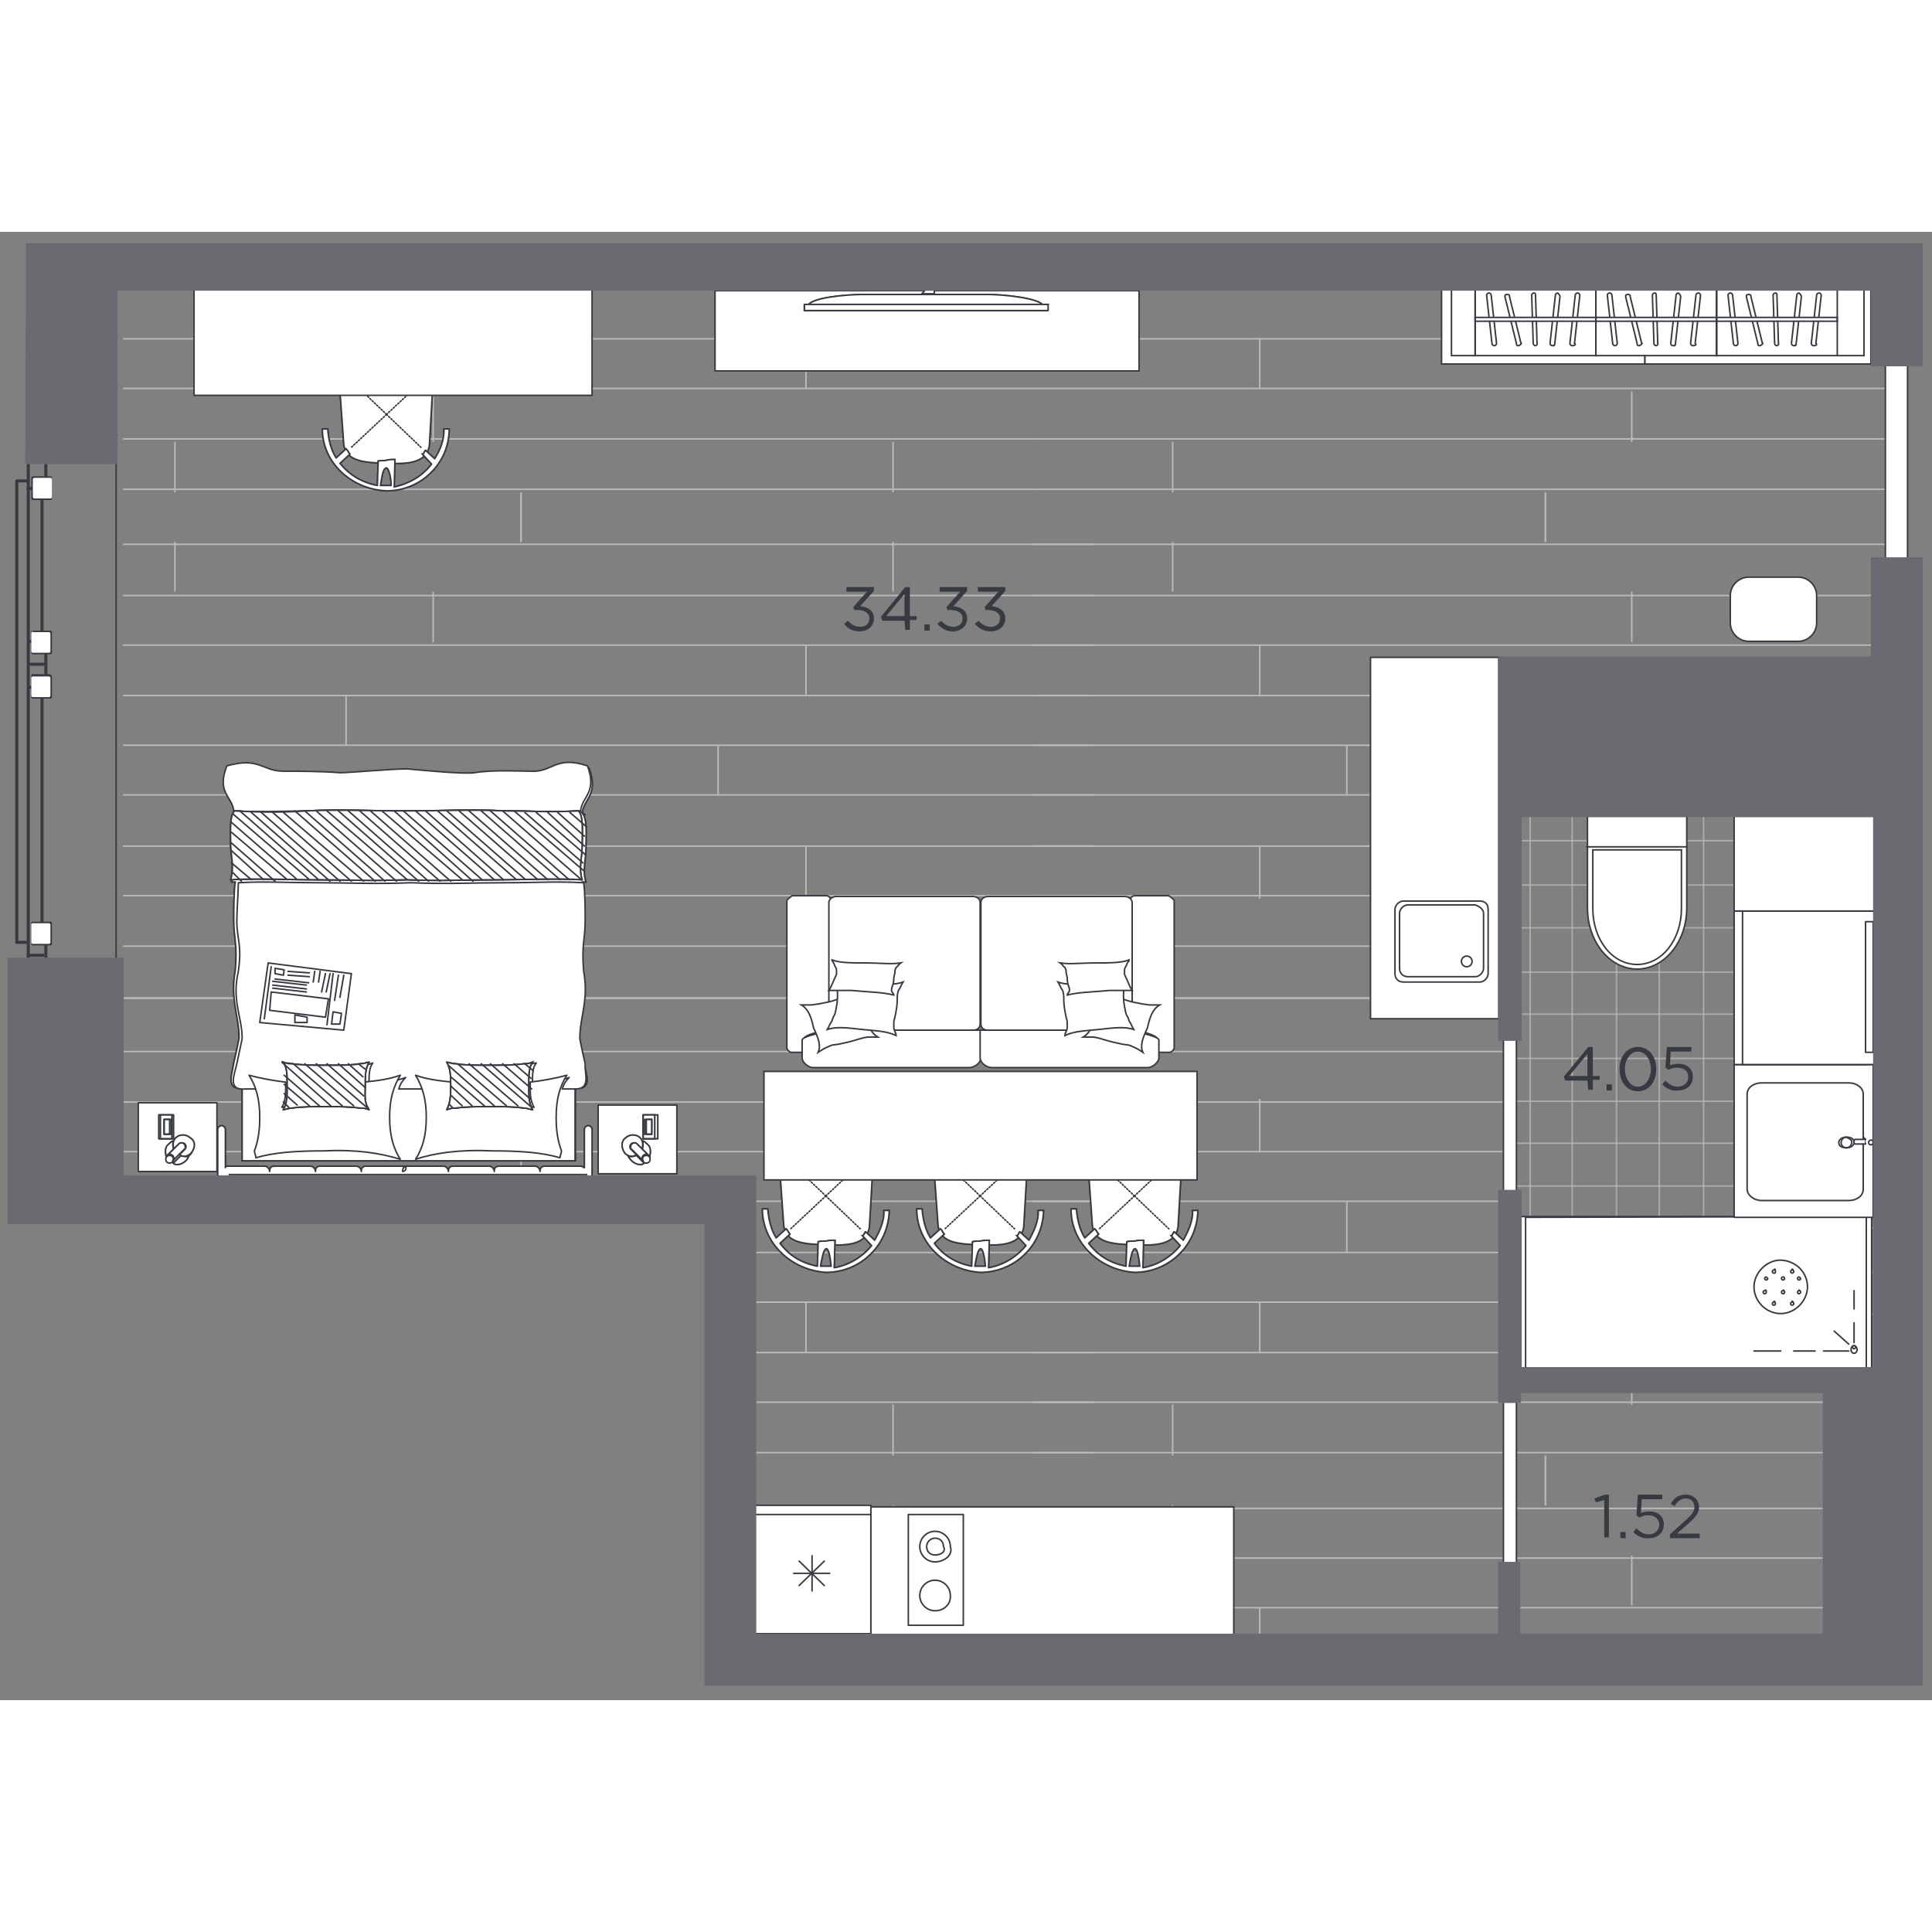 <?xml version="1.0" encoding="utf-8"?>
<!-- Generator: Adobe Illustrator 27.2.0, SVG Export Plug-In . SVG Version: 6.00 Build 0)  -->
<svg version="1.1" id="Слой_1" xmlns="http://www.w3.org/2000/svg" xmlns:xlink="http://www.w3.org/1999/xlink" x="0px" y="0px"
	 viewBox="0 0 252.9 192.2" style="enable-background:new 0 0 252.9 192.2;" xml:space="preserve" width="200" height="200">
<rect x="0" y="0" width="252.9" height="192.2" fill="#808080" stroke="none"/>
<style type="text/css">
	.st0{clip-path:url(#SVGID_00000130612660675404204230000011241632222223837364_);}
	.st1{fill:none;}
	.st2{fill:none;stroke:#BABABA;stroke-width:0.2;stroke-miterlimit:10;}
	.st3{opacity:0.74;fill:none;stroke:#BABABA;stroke-width:0.2;stroke-miterlimit:10;enable-background:new    ;}
	.st4{fill-rule:evenodd;clip-rule:evenodd;fill:#FFFFFF;stroke:#373A41;stroke-width:0.2;stroke-miterlimit:10;}
	.st5{fill:#FFFFFF;stroke:#373A41;stroke-width:0.2;stroke-miterlimit:22.926;}
	.st6{fill:#FFFFFF;stroke:#373A41;stroke-width:0.2;stroke-linecap:round;stroke-linejoin:round;stroke-miterlimit:22.926;}
	
		.st7{fill:#FFFFFF;stroke:#373A41;stroke-width:0.2;stroke-linecap:round;stroke-linejoin:round;stroke-miterlimit:22.926;stroke-dasharray:0.163,0.243;}
	.st8{fill:#FFFFFF;stroke:#373A41;stroke-width:0.2;stroke-miterlimit:10;}
	.st9{fill:#FFFFFF;}
	.st10{fill:#373A41;}
	.st11{fill:#FFFFFF;stroke:#373A41;stroke-width:0.2;stroke-linecap:round;stroke-linejoin:round;stroke-miterlimit:22.926;}
	.st12{fill:none;stroke:#373A41;stroke-width:0.2;stroke-linecap:round;stroke-linejoin:round;stroke-miterlimit:22.926;}
	.st13{fill:none;stroke:#373A41;stroke-width:0.2;stroke-miterlimit:22.926;}
	.st14{fill:#696B71;stroke:#696B71;stroke-width:0.2;stroke-miterlimit:10;}
</style>
<g>
	<g>
		<g>
			<defs>
				<polygon id="SVGID_1_" points="95.8,185 95.8,125.7 16.1,125.7 16.1,7.6 248.3,7.6 248.3,71.9 197.7,71.9 197.7,150.3 
					244.3,150.4 244.4,186.9 				"/>
			</defs>
			<clipPath id="SVGID_00000087399379223140772230000012648154315768967869_">
				<use xlink:href="#SVGID_1_"  style="overflow:visible;"/>
			</clipPath>
			<g style="clip-path:url(#SVGID_00000087399379223140772230000012648154315768967869_);">
				<polygon class="st1" points="254.5,212.3 11.3,212.3 10.7,155.4 66.7,155.6 66.4,56.5 14.2,56.5 13.6,-16.1 166.6,-16.1 
					166.6,93.2 254.5,93.2 				"/>
				<g>
					<g>
						<g>
							<g>
								<line class="st2" x1="135.2" y1="40.9" x2="421.3" y2="40.9"/>
								<line class="st2" x1="135.2" y1="47.6" x2="421.3" y2="47.6"/>
								<line class="st2" x1="135.2" y1="54.1" x2="421.3" y2="54.1"/>
								<line class="st2" x1="135.2" y1="60.7" x2="421.3" y2="60.7"/>
								<line class="st2" x1="135.2" y1="67.2" x2="421.3" y2="67.2"/>
								<line class="st2" x1="135.2" y1="73.7" x2="421.3" y2="73.7"/>
								<line class="st2" x1="135.2" y1="80.4" x2="421.3" y2="80.4"/>
								<line class="st2" x1="135.2" y1="86.9" x2="421.3" y2="86.9"/>
								<line class="st2" x1="135.2" y1="93.5" x2="421.3" y2="93.5"/>
								<line class="st2" x1="135.2" y1="100.3" x2="421.3" y2="100.3"/>
								<line class="st2" x1="213.6" y1="93.8" x2="213.6" y2="86.9"/>
								<line class="st2" x1="202.3" y1="80.4" x2="202.3" y2="73.7"/>
								<line class="st2" x1="225" y1="67.2" x2="225" y2="60.7"/>
								<line class="st2" x1="213.6" y1="53.7" x2="213.6" y2="47.1"/>
								<line class="st2" x1="247.5" y1="47.1" x2="247.5" y2="40.6"/>
								<line class="st2" x1="202.3" y1="40.6" x2="202.3" y2="34.1"/>
								<line class="st2" x1="164.9" y1="87.3" x2="164.9" y2="80.4"/>
								<line class="st2" x1="176.3" y1="73.7" x2="176.3" y2="67.2"/>
								<line class="st2" x1="164.9" y1="60.7" x2="164.9" y2="54.1"/>
								<line class="st2" x1="153.5" y1="47.1" x2="153.5" y2="40.6"/>
							</g>
							<g>
								<line class="st2" x1="143.2" y1="40.9" x2="-142.9" y2="40.9"/>
								<line class="st2" x1="143.2" y1="47.6" x2="-142.9" y2="47.6"/>
								<line class="st2" x1="143.2" y1="54.1" x2="-142.9" y2="54.1"/>
								<line class="st2" x1="143.2" y1="60.7" x2="-142.9" y2="60.7"/>
								<line class="st2" x1="143.2" y1="67.2" x2="-142.9" y2="67.2"/>
								<line class="st2" x1="143.2" y1="73.7" x2="-142.9" y2="73.7"/>
								<line class="st2" x1="143.2" y1="80.4" x2="-142.9" y2="80.4"/>
								<line class="st2" x1="143.2" y1="86.9" x2="-142.9" y2="86.9"/>
								<line class="st2" x1="143.2" y1="93.5" x2="-142.9" y2="93.5"/>
								<line class="st2" x1="143.2" y1="100.3" x2="-142.9" y2="100.3"/>
								<line class="st2" x1="56.7" y1="93.8" x2="56.7" y2="86.9"/>
								<line class="st2" x1="11.4" y1="87.3" x2="11.4" y2="80.4"/>
								<line class="st2" x1="68.2" y1="80.4" x2="68.2" y2="73.7"/>
								<line class="st2" x1="45.3" y1="67.2" x2="45.3" y2="60.7"/>
								<line class="st2" x1="11.4" y1="60.7" x2="11.4" y2="54.1"/>
								<line class="st2" x1="56.7" y1="53.7" x2="56.7" y2="47.1"/>
								<line class="st2" x1="22.9" y1="47.1" x2="22.9" y2="40.6"/>
								<line class="st2" x1="68.2" y1="40.6" x2="68.2" y2="34.1"/>
								<line class="st2" x1="105.5" y1="87.3" x2="105.5" y2="80.4"/>
								<line class="st2" x1="94" y1="73.7" x2="94" y2="67.2"/>
								<line class="st2" x1="105.5" y1="60.7" x2="105.5" y2="54.1"/>
								<line class="st2" x1="116.9" y1="47.1" x2="116.9" y2="40.6"/>
							</g>
						</g>
						<g>
							<g>
								<line class="st2" x1="135.2" y1="33.7" x2="421.3" y2="33.7"/>
								<line class="st2" x1="135.2" y1="27.1" x2="421.3" y2="27.1"/>
								<line class="st2" x1="135.2" y1="20.5" x2="421.3" y2="20.5"/>
								<line class="st2" x1="135.2" y1="14" x2="421.3" y2="14"/>
								<line class="st2" x1="135.2" y1="7.5" x2="421.3" y2="7.5"/>
								<line class="st2" x1="135.2" y1="0.9" x2="421.3" y2="0.9"/>
								<line class="st2" x1="202.3" y1="-5.7" x2="202.3" y2="0.9"/>
								<line class="st2" x1="225" y1="7.5" x2="225" y2="14"/>
								<line class="st2" x1="213.6" y1="20.9" x2="213.6" y2="27.5"/>
								<line class="st2" x1="247.5" y1="27.5" x2="247.5" y2="34.1"/>
								<line class="st2" x1="202.3" y1="34.1" x2="202.3" y2="40.6"/>
								<line class="st2" x1="176.3" y1="0.9" x2="176.3" y2="7.5"/>
								<line class="st2" x1="164.9" y1="14" x2="164.9" y2="20.5"/>
								<line class="st2" x1="153.5" y1="27.5" x2="153.5" y2="34.1"/>
							</g>
							<g>
								<line class="st2" x1="135.2" y1="33.7" x2="-150.9" y2="33.7"/>
								<line class="st2" x1="135.2" y1="27.1" x2="-150.9" y2="27.1"/>
								<line class="st2" x1="135.2" y1="20.5" x2="-150.9" y2="20.5"/>
								<line class="st2" x1="135.2" y1="14" x2="-150.9" y2="14"/>
								<line class="st2" x1="135.2" y1="7.5" x2="-150.9" y2="7.5"/>
								<line class="st2" x1="135.2" y1="0.9" x2="-150.9" y2="0.9"/>
								<line class="st2" x1="68.2" y1="-5.7" x2="68.2" y2="0.9"/>
								<line class="st2" x1="45.3" y1="7.5" x2="45.3" y2="14"/>
								<line class="st2" x1="11.4" y1="14" x2="11.4" y2="20.5"/>
								<line class="st2" x1="56.7" y1="20.9" x2="56.7" y2="27.5"/>
								<line class="st2" x1="22.9" y1="27.5" x2="22.9" y2="34.1"/>
								<line class="st2" x1="68.2" y1="34.1" x2="68.2" y2="40.6"/>
								<line class="st2" x1="94" y1="0.9" x2="94" y2="7.5"/>
								<line class="st2" x1="105.5" y1="14" x2="105.5" y2="20.5"/>
								<line class="st2" x1="116.9" y1="27.5" x2="116.9" y2="34.1"/>
							</g>
						</g>
					</g>
					<g>
						<g>
							<g>
								<line class="st2" x1="135.2" y1="167.1" x2="-150.9" y2="167.1"/>
								<line class="st2" x1="135.2" y1="173.6" x2="-150.9" y2="173.6"/>
								<line class="st2" x1="135.2" y1="180.1" x2="-150.9" y2="180.1"/>
								<line class="st2" x1="135.2" y1="186.8" x2="-150.9" y2="186.8"/>
								<line class="st2" x1="45.3" y1="193.3" x2="45.3" y2="186.8"/>
								<line class="st2" x1="11.4" y1="186.8" x2="11.4" y2="180.1"/>
								<line class="st2" x1="56.7" y1="179.8" x2="56.7" y2="173.3"/>
								<line class="st2" x1="22.9" y1="173.3" x2="22.9" y2="166.7"/>
								<line class="st2" x1="68.2" y1="166.7" x2="68.2" y2="160.2"/>
								<line class="st2" x1="105.5" y1="186.8" x2="105.5" y2="180.1"/>
								<line class="st2" x1="116.9" y1="173.3" x2="116.9" y2="166.7"/>
							</g>
							<g>
								<line class="st2" x1="135.2" y1="167.1" x2="421.3" y2="167.1"/>
								<line class="st2" x1="135.2" y1="173.6" x2="421.3" y2="173.6"/>
								<line class="st2" x1="135.2" y1="180.1" x2="421.3" y2="180.1"/>
								<line class="st2" x1="135.2" y1="186.8" x2="421.3" y2="186.8"/>
								<line class="st2" x1="225" y1="193.3" x2="225" y2="186.8"/>
								<line class="st2" x1="213.6" y1="179.8" x2="213.6" y2="173.3"/>
								<line class="st2" x1="247.5" y1="173.3" x2="247.5" y2="166.7"/>
								<line class="st2" x1="202.3" y1="166.7" x2="202.3" y2="160.2"/>
								<line class="st2" x1="164.9" y1="186.8" x2="164.9" y2="180.1"/>
								<line class="st2" x1="153.5" y1="173.3" x2="153.5" y2="166.7"/>
							</g>
						</g>
						<g>
							<g>
								<line class="st2" x1="143.2" y1="159.8" x2="-142.9" y2="159.8"/>
								<line class="st2" x1="143.2" y1="153.2" x2="-142.9" y2="153.2"/>
								<line class="st2" x1="143.2" y1="146.7" x2="-142.9" y2="146.7"/>
								<line class="st2" x1="143.2" y1="140.1" x2="-142.9" y2="140.1"/>
								<line class="st2" x1="143.2" y1="133.6" x2="-142.9" y2="133.6"/>
								<line class="st2" x1="143.2" y1="126.9" x2="-142.9" y2="126.9"/>
								<line class="st2" x1="143.2" y1="120.4" x2="-142.9" y2="120.4"/>
								<line class="st2" x1="143.2" y1="113.9" x2="-142.9" y2="113.9"/>
								<line class="st2" x1="143.2" y1="107.3" x2="-142.9" y2="107.3"/>
								<line class="st2" x1="143.2" y1="100.3" x2="-142.9" y2="100.3"/>
								<line class="st2" x1="56.7" y1="107" x2="56.7" y2="113.9"/>
								<line class="st2" x1="11.4" y1="113.5" x2="11.4" y2="120.4"/>
								<line class="st2" x1="68.2" y1="120.4" x2="68.2" y2="126.9"/>
								<line class="st2" x1="45.3" y1="133.6" x2="45.3" y2="140.1"/>
								<line class="st2" x1="11.4" y1="140.1" x2="11.4" y2="146.7"/>
								<line class="st2" x1="56.7" y1="147" x2="56.7" y2="153.5"/>
								<line class="st2" x1="22.9" y1="153.5" x2="22.9" y2="160.2"/>
								<line class="st2" x1="68.2" y1="160.2" x2="68.2" y2="166.7"/>
								<line class="st2" x1="105.5" y1="113.5" x2="105.5" y2="120.4"/>
								<line class="st2" x1="94" y1="126.9" x2="94" y2="133.6"/>
								<line class="st2" x1="105.5" y1="140.1" x2="105.5" y2="146.7"/>
								<line class="st2" x1="116.9" y1="153.5" x2="116.9" y2="160.2"/>
							</g>
							<g>
								<line class="st2" x1="135.2" y1="159.8" x2="421.3" y2="159.8"/>
								<line class="st2" x1="135.2" y1="153.2" x2="421.3" y2="153.2"/>
								<line class="st2" x1="135.2" y1="146.7" x2="421.3" y2="146.7"/>
								<line class="st2" x1="135.2" y1="140.1" x2="421.3" y2="140.1"/>
								<line class="st2" x1="135.2" y1="133.6" x2="421.3" y2="133.6"/>
								<line class="st2" x1="135.2" y1="126.9" x2="421.3" y2="126.9"/>
								<line class="st2" x1="135.2" y1="120.4" x2="421.3" y2="120.4"/>
								<line class="st2" x1="135.2" y1="113.9" x2="421.3" y2="113.9"/>
								<line class="st2" x1="135.2" y1="107.3" x2="421.3" y2="107.3"/>
								<line class="st2" x1="135.2" y1="100.3" x2="421.3" y2="100.3"/>
								<line class="st2" x1="213.6" y1="107" x2="213.6" y2="113.9"/>
								<line class="st2" x1="202.3" y1="120.4" x2="202.3" y2="126.9"/>
								<line class="st2" x1="225" y1="133.6" x2="225" y2="140.1"/>
								<line class="st2" x1="213.6" y1="147" x2="213.6" y2="153.5"/>
								<line class="st2" x1="247.5" y1="153.5" x2="247.5" y2="160.2"/>
								<line class="st2" x1="202.3" y1="160.2" x2="202.3" y2="166.7"/>
								<line class="st2" x1="164.9" y1="113.5" x2="164.9" y2="120.4"/>
								<line class="st2" x1="176.3" y1="126.9" x2="176.3" y2="133.6"/>
								<line class="st2" x1="164.9" y1="140.1" x2="164.9" y2="146.7"/>
								<line class="st2" x1="153.5" y1="153.5" x2="153.5" y2="160.2"/>
							</g>
						</g>
					</g>
				</g>
			</g>
		</g>
	</g>
</g>
<g>
	<line class="st3" x1="239.9" y1="69.1" x2="239.9" y2="143.5"/>
	<line class="st3" x1="245.4" y1="69.1" x2="245.4" y2="143.2"/>
	<line class="st3" x1="234.3" y1="69.1" x2="234.3" y2="143.5"/>
	<line class="st3" x1="228.5" y1="69.1" x2="228.5" y2="143.5"/>
	<line class="st3" x1="223" y1="69.1" x2="223" y2="143.5"/>
	<line class="st3" x1="217.2" y1="69.1" x2="217.2" y2="143.5"/>
	<line class="st3" x1="211.6" y1="69.1" x2="211.6" y2="143.5"/>
	<line class="st3" x1="205.8" y1="69.1" x2="205.8" y2="143.2"/>
	<line class="st3" x1="200.3" y1="69.1" x2="200.3" y2="143.2"/>
	<line class="st3" x1="245.7" y1="113.8" x2="198.5" y2="113.8"/>
	<line class="st3" x1="245.7" y1="119.3" x2="198.5" y2="119.3"/>
	<line class="st3" x1="245.7" y1="108.2" x2="198.5" y2="108.2"/>
	<line class="st3" x1="245.7" y1="102.4" x2="198.5" y2="102.4"/>
	<line class="st3" x1="245.7" y1="96.9" x2="198.5" y2="96.9"/>
	<line class="st3" x1="245.7" y1="141.7" x2="198" y2="141.7"/>
	<line class="st3" x1="245.7" y1="136.2" x2="198" y2="136.2"/>
	<line class="st3" x1="245.7" y1="130.4" x2="198.5" y2="130.4"/>
	<line class="st3" x1="245.7" y1="124.9" x2="198.5" y2="124.9"/>
	<line class="st3" x1="245.7" y1="91.1" x2="198.5" y2="91.1"/>
	<line class="st3" x1="245.7" y1="85.5" x2="198.5" y2="85.5"/>
	<line class="st3" x1="245.7" y1="79.7" x2="198.5" y2="79.7"/>
	<line class="st3" x1="245.7" y1="74.2" x2="198.5" y2="74.2"/>
</g>
<g>
	<g>
		<path class="st4" d="M134.5,121.6c0-0.7-0.3-1.1-1-1.1h-10.2c-0.7,0-1.1,0.5-1.1,1.2l0.6,8.4c0.3,2.3,2.8,2.4,5.6,2.5
			c2.7,0.1,5.2,0,5.6-2.3L134.5,121.6z"/>
		<path class="st5" d="M134.5,121.6c0-0.7-0.3-1.1-1-1.1h-10.2c-0.7,0-1.1,0.5-1.1,1.2l0.6,8.4c0.3,2.3,2.8,2.4,5.6,2.5
			c2.7,0.1,5.2,0,5.6-2.3L134.5,121.6z"/>
		<path class="st4" d="M129,135.4c-0.2,0-0.5,0-0.7,0s-0.5,0-0.7,0c0.2-1.1,0.4-2.3,0.8-2.3C128.7,133.2,128.9,134.3,129,135.4
			 M128.3,136.2c4.5,0,8.2-3.5,8.3-8.1h-0.7c0.1,1.4-0.6,2.8-1.2,3.9l-1.2-1.1c-0.2,0.2-0.2,0.5-0.4,0.5l1.2,1.3
			c-1.3,1.6-3.1,2.6-4.9,2.9l0.1-3.6c-0.5,0-0.7,0-1.1,0.1c-0.5,0-0.7,0-1.1,0.1l-0.1,3.2c-2.1-0.4-3.7-1.4-4.9-3l1.3-1.2
			c-0.2-0.2-0.2-0.4-0.5-0.7l-1.3,1.2c-0.7-1.1-1-2.5-1.1-3.8H120C120,132.4,123.8,135.9,128.3,136.2"/>
		<path class="st6" d="M129,135.4c-0.2,0-0.5,0-0.7,0s-0.5,0-0.7,0c0.2-1.1,0.4-2.3,0.8-2.3C128.7,133.2,128.9,134.3,129,135.4z
			 M128.3,136.2c4.5,0,8.2-3.5,8.3-8.1h-0.7c0.1,1.4-0.6,2.8-1.2,3.9l-1.2-1.1c-0.2,0.2-0.2,0.5-0.4,0.5l1.2,1.3
			c-1.3,1.6-3.1,2.6-4.9,2.9l0.1-3.6c-0.5,0-0.7,0-1.1,0.1c-0.5,0-0.7,0-1.1,0.1l-0.1,3.2c-2.1-0.4-3.7-1.4-4.9-3l1.3-1.2
			c-0.2-0.2-0.2-0.4-0.5-0.7l-1.3,1.2c-0.7-1.1-1-2.5-1.1-3.8H120C120,132.4,123.8,135.9,128.3,136.2z"/>
		<path class="st7" d="M128.3,126.2l-4.5-4.3 M128.3,126.2l-4.6,4.3 M128.3,126.2l4.5,4.3 M128.3,126.2l4.6-4.3"/>
	</g>
	<g>
		<g>
			<path class="st4" d="M114.3,121.6c0-0.7-0.3-1.1-1-1.1h-10.2c-0.7,0-1.1,0.5-1.1,1.2l0.6,8.4c0.3,2.3,2.8,2.4,5.6,2.5
				c2.7,0.1,5.2,0,5.6-2.3L114.3,121.6z"/>
			<path class="st5" d="M114.3,121.6c0-0.7-0.3-1.1-1-1.1h-10.2c-0.7,0-1.1,0.5-1.1,1.2l0.6,8.4c0.3,2.3,2.8,2.4,5.6,2.5
				c2.7,0.1,5.2,0,5.6-2.3L114.3,121.6z"/>
			<path class="st4" d="M108.8,135.4c-0.2,0-0.5,0-0.7,0s-0.5,0-0.7,0c0.2-1.1,0.4-2.3,0.8-2.3C108.5,133.2,108.7,134.3,108.8,135.4
				 M108.1,136.2c4.5,0,8.2-3.5,8.3-8.1h-0.7c0.1,1.4-0.6,2.8-1.2,3.9l-1.2-1.1c-0.2,0.2-0.2,0.5-0.4,0.5l1.2,1.3
				c-1.3,1.6-3.1,2.6-4.9,2.9l0.1-3.6c-0.5,0-0.7,0-1.1,0.1c-0.5,0-0.7,0-1.1,0.1l-0.1,3.2c-2.1-0.4-3.7-1.4-4.9-3l1.3-1.2
				c-0.2-0.2-0.2-0.4-0.5-0.7l-1.3,1.2c-0.7-1.1-1-2.5-1.1-3.8h-0.7C99.8,132.4,103.6,135.9,108.1,136.2"/>
			<path class="st6" d="M108.8,135.4c-0.2,0-0.5,0-0.7,0s-0.5,0-0.7,0c0.2-1.1,0.4-2.3,0.8-2.3C108.5,133.2,108.7,134.3,108.8,135.4
				z M108.1,136.2c4.5,0,8.2-3.5,8.3-8.1h-0.7c0.1,1.4-0.6,2.8-1.2,3.9l-1.2-1.1c-0.2,0.2-0.2,0.5-0.4,0.5l1.2,1.3
				c-1.3,1.6-3.1,2.6-4.9,2.9l0.1-3.6c-0.5,0-0.7,0-1.1,0.1c-0.5,0-0.7,0-1.1,0.1l-0.1,3.2c-2.1-0.4-3.7-1.4-4.9-3l1.3-1.2
				c-0.2-0.2-0.2-0.4-0.5-0.7l-1.3,1.2c-0.7-1.1-1-2.5-1.1-3.8h-0.7C99.8,132.4,103.6,135.9,108.1,136.2z"/>
			<path class="st7" d="M108.1,126.2l-4.5-4.3 M108.1,126.2l-4.6,4.3 M108.1,126.2l4.5,4.3 M108.1,126.2l4.6-4.3"/>
		</g>
		<g>
			<path class="st4" d="M154.7,121.6c0-0.7-0.3-1.1-1-1.1h-10.2c-0.7,0-1.1,0.5-1.1,1.2l0.6,8.4c0.3,2.3,2.8,2.4,5.6,2.5
				c2.7,0.1,5.2,0,5.6-2.3L154.7,121.6z"/>
			<path class="st5" d="M154.7,121.6c0-0.7-0.3-1.1-1-1.1h-10.2c-0.7,0-1.1,0.5-1.1,1.2l0.6,8.4c0.3,2.3,2.8,2.4,5.6,2.5
				c2.7,0.1,5.2,0,5.6-2.3L154.7,121.6z"/>
			<path class="st4" d="M149.2,135.4c-0.2,0-0.5,0-0.7,0s-0.5,0-0.7,0c0.2-1.1,0.4-2.3,0.8-2.3C148.9,133.2,149.1,134.3,149.2,135.4
				 M148.5,136.2c4.5,0,8.2-3.5,8.3-8.1h-0.7c0.1,1.4-0.6,2.8-1.2,3.9l-1.2-1.1c-0.2,0.2-0.2,0.5-0.4,0.5l1.2,1.3
				c-1.3,1.6-3.1,2.6-4.9,2.9l0.1-3.6c-0.5,0-0.7,0-1.1,0.1c-0.5,0-0.7,0-1.1,0.1l-0.1,3.2c-2.1-0.4-3.7-1.4-4.9-3l1.3-1.2
				c-0.2-0.2-0.2-0.4-0.5-0.7l-1.3,1.2c-0.7-1.1-1-2.5-1.1-3.8h-0.7C140.2,132.4,144,135.9,148.5,136.2"/>
			<path class="st6" d="M149.2,135.4c-0.2,0-0.5,0-0.7,0s-0.5,0-0.7,0c0.2-1.1,0.4-2.3,0.8-2.3C148.9,133.2,149.1,134.3,149.2,135.4
				z M148.5,136.2c4.5,0,8.2-3.5,8.3-8.1h-0.7c0.1,1.4-0.6,2.8-1.2,3.9l-1.2-1.1c-0.2,0.2-0.2,0.5-0.4,0.5l1.2,1.3
				c-1.3,1.6-3.1,2.6-4.9,2.9l0.1-3.6c-0.5,0-0.7,0-1.1,0.1c-0.5,0-0.7,0-1.1,0.1l-0.1,3.2c-2.1-0.4-3.7-1.4-4.9-3l1.3-1.2
				c-0.2-0.2-0.2-0.4-0.5-0.7l-1.3,1.2c-0.7-1.1-1-2.5-1.1-3.8h-0.7C140.2,132.4,144,135.9,148.5,136.2z"/>
			<path class="st7" d="M148.5,126.2l-4.5-4.3 M148.5,126.2l-4.6,4.3 M148.5,126.2l4.5,4.3 M148.5,126.2l4.6-4.3"/>
		</g>
	</g>
</g>
<rect x="100" y="109.9" class="st4" width="56.7" height="14.2"/>
<polygon class="st1" points="150.8,125.9 150.8,76.2 242.4,76.2 241.6,32.3 13.4,32.3 13.2,126.9 "/>
<g>
	<path class="st4" d="M56.7,19.3c0-0.7-0.3-1.1-1-1.1H45.5c-0.7,0-1.1,0.5-1.1,1.2l0.6,8.4c0.3,2.3,2.8,2.4,5.6,2.5
		c2.7,0.1,5.2,0,5.6-2.3L56.7,19.3z"/>
	<path class="st5" d="M56.7,19.3c0-0.7-0.3-1.1-1-1.1H45.5c-0.7,0-1.1,0.5-1.1,1.2l0.6,8.4c0.3,2.3,2.8,2.4,5.6,2.5
		c2.7,0.1,5.2,0,5.6-2.3L56.7,19.3z"/>
	<path class="st4" d="M51.2,33.2c-0.2,0-0.5,0-0.7,0s-0.5,0-0.7,0c0.2-1.1,0.3-2.3,0.8-2.3C50.9,31,51.2,32.1,51.2,33.2 M50.6,33.9
		c4.5,0,8.2-3.6,8.2-8.1h-0.7c0.1,1.4-0.5,2.8-1.2,3.9l-1.2-1.1c-0.2,0.2-0.2,0.5-0.4,0.5l1.2,1.3c-1.3,1.7-3.1,2.6-4.9,3l0.1-3.6
		c-0.5,0-0.7,0-1.1,0.1s-0.7,0-1.1,0.1l-0.1,3.2c-2.1-0.4-3.7-1.4-4.9-2.9l1.3-1.2c-0.2-0.2-0.2-0.4-0.5-0.7L44,29.6
		c-0.7-1.1-1-2.4-1.1-3.8h-0.7C42.2,30.2,46,33.7,50.6,33.9"/>
	<path class="st6" d="M51.2,33.2c-0.2,0-0.5,0-0.7,0s-0.5,0-0.7,0c0.2-1.1,0.3-2.3,0.8-2.3C50.9,31,51.2,32.1,51.2,33.2z M50.6,33.9
		c4.5,0,8.2-3.6,8.2-8.1h-0.7c0.1,1.4-0.5,2.8-1.2,3.9l-1.2-1.1c-0.2,0.2-0.2,0.5-0.4,0.5l1.2,1.3c-1.3,1.7-3.1,2.6-4.9,3l0.1-3.6
		c-0.5,0-0.7,0-1.1,0.1s-0.7,0-1.1,0.1l-0.1,3.2c-2.1-0.4-3.7-1.4-4.9-2.9l1.3-1.2c-0.2-0.2-0.2-0.4-0.5-0.7L44,29.6
		c-0.7-1.1-1-2.4-1.1-3.8h-0.7C42.2,30.2,46,33.7,50.6,33.9z"/>
	<path class="st7" d="M50.6,23.9l-4.5-4.3 M50.6,23.9L46,28.2 M50.6,23.9l4.5,4.3 M50.6,23.9l4.6-4.3"/>
</g>
<rect x="25.4" y="6.7" class="st8" width="52.1" height="14.7"/>
<g>
	<g>
		<rect x="18.1" y="114" class="st6" width="10.3" height="9"/>
		<g>
			<path class="st4" d="M22.7,120.1l-0.9,0.9c0,0,0,0,0,0.2c-0.2-0.7-0.2-1.4,0.2-1.7c0.2-0.2,0.5-0.5,0.7-0.5
				C22.6,119.2,22.6,119.6,22.7,120.1 M24.3,121.6c-0.5,0.5-1.4,0.7-1.7,0.2c0,0,0,0,0.2,0l0.9-0.9c0.5,0.2,0.9,0.2,1.1,0
				C24.6,121,24.6,121.4,24.3,121.6"/>
			<path class="st6" d="M22.7,120.1l-0.9,0.9c0,0,0,0,0,0.2c-0.2-0.7-0.2-1.4,0.2-1.7c0.2-0.2,0.5-0.5,0.7-0.5
				C22.6,119.2,22.6,119.6,22.7,120.1z M24.3,121.6c-0.5,0.5-1.4,0.7-1.7,0.2c0,0,0,0,0.2,0l0.9-0.9c0.5,0.2,0.9,0.2,1.1,0
				C24.6,121,24.6,121.4,24.3,121.6z"/>
			<path class="st4" d="M25,120.6c-0.5,0.5-1.1,0.5-1.5,0.2l0.7-0.7c0.2-0.2,0.2-0.5,0-0.7s-0.5-0.2-0.7,0l-0.7,0.7
				c-0.2-0.5-0.2-1.1,0.2-1.5c0.5-0.5,1.4-0.5,1.9,0C25.6,119,25.6,119.9,25,120.6"/>
			<path class="st6" d="M25,120.6c-0.5,0.5-1.1,0.5-1.5,0.2l0.7-0.7c0.2-0.2,0.2-0.5,0-0.7s-0.5-0.2-0.7,0l-0.7,0.7
				c-0.2-0.5-0.2-1.1,0.2-1.5c0.5-0.5,1.4-0.5,1.9,0C25.6,119,25.6,119.9,25,120.6z"/>
			<path class="st4" d="M22.6,121.6c-0.2,0.2-0.5,0.2-0.7,0s-0.2-0.5,0-0.7s0.5-0.2,0.7,0C22.7,121.2,22.7,121.6,22.6,121.6"/>
			<circle class="st6" cx="22.2" cy="121.4" r="0.5"/>
			<path class="st4" d="M24.1,120.1l-1.5,1.5c0.2-0.2,0.2-0.5,0-0.7s-0.5-0.2-0.7,0l1.5-1.5c0.2-0.2,0.5-0.2,0.7,0
				S24.3,120.1,24.1,120.1"/>
			<path class="st6" d="M24.1,120.1l-1.5,1.5c0.2-0.2,0.2-0.5,0-0.7s-0.5-0.2-0.7,0l1.5-1.5c0.2-0.2,0.5-0.2,0.7,0
				S24.3,120.1,24.1,120.1z"/>
			<rect x="20.8" y="115.6" class="st4" width="1.9" height="3.1"/>
			<rect x="20.8" y="115.6" class="st6" width="1.9" height="3.1"/>
			<rect x="21" y="115.6" class="st4" width="1.5" height="3.1"/>
			<rect x="21" y="115.6" class="st6" width="1.5" height="3.1"/>
			<rect x="21.5" y="116.2" class="st4" width="0.9" height="1.9"/>
			<rect x="21.5" y="116.2" class="st6" width="0.9" height="1.9"/>
			<rect x="21.5" y="116.2" class="st4" width="0.7" height="1.9"/>
			<rect x="21.5" y="116.2" class="st6" width="0.7" height="1.9"/>
		</g>
	</g>
	<g>
		<rect x="78.3" y="114.3" class="st6" width="10.3" height="9"/>
		<g>
			<path class="st4" d="M84.1,120.1L85,121c0,0,0,0,0,0.2c0.2-0.7,0.2-1.4-0.2-1.7c-0.2-0.2-0.5-0.5-0.7-0.5
				C84.2,119.2,84.2,119.6,84.1,120.1 M82.7,121.6c0.5,0.5,1.4,0.7,1.7,0.2c0,0,0,0-0.2,0l-0.9-0.9c-0.5,0.2-0.9,0.2-1.1,0
				C82.2,121,82.5,121.4,82.7,121.6"/>
			<path class="st6" d="M84.1,120.1L85,121c0,0,0,0,0,0.2c0.2-0.7,0.2-1.4-0.2-1.7c-0.2-0.2-0.5-0.5-0.7-0.5
				C84.2,119.2,84.2,119.6,84.1,120.1z M82.7,121.6c0.5,0.5,1.4,0.7,1.7,0.2c0,0,0,0-0.2,0l-0.9-0.9c-0.5,0.2-0.9,0.2-1.1,0
				C82.2,121,82.5,121.4,82.7,121.6z"/>
			<path class="st4" d="M81.8,120.6c0.5,0.5,1.1,0.5,1.5,0.2l-0.7-0.7c-0.2-0.2-0.2-0.5,0-0.7s0.5-0.2,0.7,0l0.7,0.7
				c0.2-0.5,0.2-1.1-0.2-1.5c-0.5-0.5-1.4-0.5-1.9,0C81.3,119,81.3,119.9,81.8,120.6"/>
			<path class="st6" d="M81.8,120.6c0.5,0.5,1.1,0.5,1.5,0.2l-0.7-0.7c-0.2-0.2-0.2-0.5,0-0.7s0.5-0.2,0.7,0l0.7,0.7
				c0.2-0.5,0.2-1.1-0.2-1.5c-0.5-0.5-1.4-0.5-1.9,0C81.3,119,81.3,119.9,81.8,120.6z"/>
			<path class="st4" d="M84.2,121.6c0.2,0.2,0.5,0.2,0.7,0s0.2-0.5,0-0.7s-0.5-0.2-0.7,0C84.1,121.2,84.1,121.6,84.2,121.6"/>
			<circle class="st6" cx="84.6" cy="121.4" r="0.5"/>
			<path class="st4" d="M82.7,120.1l1.5,1.5c-0.2-0.2-0.2-0.5,0-0.7s0.5-0.2,0.7,0l-1.5-1.5c-0.2-0.2-0.5-0.2-0.7,0
				S82.5,120.1,82.7,120.1"/>
			<path class="st6" d="M82.7,120.1l1.5,1.5c-0.2-0.2-0.2-0.5,0-0.7s0.5-0.2,0.7,0l-1.5-1.5c-0.2-0.2-0.5-0.2-0.7,0
				S82.5,120.1,82.7,120.1z"/>
			<rect x="84.2" y="115.6" class="st4" width="1.9" height="3.1"/>
			<rect x="84.2" y="115.6" class="st6" width="1.9" height="3.1"/>
			<rect x="84.2" y="115.6" class="st4" width="1.5" height="3.1"/>
			<rect x="84.2" y="115.6" class="st6" width="1.5" height="3.1"/>
			<rect x="84.4" y="116.2" class="st4" width="0.9" height="1.9"/>
			<rect x="84.4" y="116.2" class="st6" width="0.9" height="1.9"/>
			<rect x="84.6" y="116.2" class="st4" width="0.7" height="1.9"/>
			<rect x="84.6" y="116.2" class="st6" width="0.7" height="1.9"/>
		</g>
	</g>
	<g>
		<path class="st4" d="M52.6,122.3H48c-0.5,0-0.7,0.2-0.7,0.7c0-0.2-0.2-0.7-0.7-0.7H42c-0.5,0-0.7,0.2-0.7,0.7
			c0-0.2-0.2-0.7-0.7-0.7H36c-0.5,0-0.7,0.2-0.7,0.7c0-0.2-0.2-0.7-0.7-0.7H30c-0.2,0-0.5,0-0.5,0.2v-5c0-0.2-0.2-0.5-0.5-0.5l0,0
			c-0.2,0-0.5,0.2-0.5,0.5v5.9c0,0.2,0.2,0.5,0.5,0.5h48c0.2,0,0.5-0.2,0.5-0.5v-5.9c0-0.2-0.2-0.5-0.5-0.5l0,0
			c-0.2,0-0.5,0.2-0.5,0.5v5c-0.2,0-0.2-0.2-0.5-0.2h-4.6c-0.5,0-0.7,0.2-0.7,0.7c0-0.2-0.2-0.7-0.7-0.7h-4.6
			c-0.5,0-0.7,0.2-0.7,0.7c0-0.2-0.2-0.7-0.7-0.7h-4.6c-0.5,0-0.7,0.2-0.7,0.7c0-0.2-0.2-0.7-0.7-0.7h-4.6c-0.5,0-0.7,0.2-0.7,0.7
			C53.1,123,53.5,122.3,52.6,122.3"/>
		<path class="st6" d="M52.6,122.3H48c-0.5,0-0.7,0.2-0.7,0.7c0-0.2-0.2-0.7-0.7-0.7H42c-0.5,0-0.7,0.2-0.7,0.7
			c0-0.2-0.2-0.7-0.7-0.7H36c-0.5,0-0.7,0.2-0.7,0.7c0-0.2-0.2-0.7-0.7-0.7H30c-0.2,0-0.5,0-0.5,0.2v-5c0-0.2-0.2-0.5-0.5-0.5l0,0
			c-0.2,0-0.5,0.2-0.5,0.5v5.9c0,0.2,0.2,0.5,0.5,0.5h48c0.2,0,0.5-0.2,0.5-0.5v-5.9c0-0.2-0.2-0.5-0.5-0.5l0,0
			c-0.2,0-0.5,0.2-0.5,0.5v5c-0.2,0-0.2-0.2-0.5-0.2h-4.6c-0.5,0-0.7,0.2-0.7,0.7c0-0.2-0.2-0.7-0.7-0.7h-4.6
			c-0.5,0-0.7,0.2-0.7,0.7c0-0.2-0.2-0.7-0.7-0.7h-4.6c-0.5,0-0.7,0.2-0.7,0.7c0-0.2-0.2-0.7-0.7-0.7h-4.6c-0.5,0-0.7,0.2-0.7,0.7
			C53.1,123,53.5,122.3,52.6,122.3z"/>
		<path class="st4" d="M75.3,121.6v-9.5c2.4,0.2,1.4-1.9,1.1-3.3l-0.7-3.3c0-2.8,1.4-5,0.5-8.8c-0.5-3.5,0.2-4.2,0.2-6.6
			c0-1.1-0.2-4-0.2-5c0.2,0,0.2,0,0.5,0c-0.5-1.5,0-2.8,0-4.6c0-1.4,0.2-3.8-0.5-4.4c0.2-1.9,2.2-2.4,0.9-5.9c-4-1.4-4,0.5-7.4,0.7
			c-1.4,0.2-5-0.2-7.4,0.2c-1.5,0.2-6.6-0.5-8.8-0.5s-7.4,0.5-8.8,0.5c-2.4-0.2-5.9-0.2-7.4-0.2c-2.8,0-3.1-1.9-7.4-0.7
			c-1.4,3.5,0.7,4,0.9,5.9c-0.7,0.7-0.5,3.1-0.5,4.4c0,1.5,0.5,2.8,0,4.6c0.2,0,0.2,0,0.5,0c-0.2,1.1-0.2,4-0.2,5
			c0,2.4,0.5,3.1,0.2,6.6c-0.7,3.8,0.5,5.9,0.5,8.8c0,0.2-0.7,3.3-0.7,3.3c-0.2,1.4-1.1,3.5,1.1,3.3v9.5H75.3z"/>
		<path class="st6" d="M75.3,121.6v-9.5c2.4,0.2,1.4-1.9,1.1-3.3l-0.7-3.3c0-2.8,1.4-5,0.5-8.8c-0.5-3.5,0.2-4.2,0.2-6.6
			c0-1.1-0.2-4-0.2-5c0.2,0,0.2,0,0.5,0c-0.5-1.5,0-2.8,0-4.6c0-1.4,0.2-3.8-0.5-4.4c0.2-1.9,2.2-2.4,0.9-5.9c-4-1.4-4,0.5-7.4,0.7
			c-1.4,0.2-5-0.2-7.4,0.2c-1.5,0.2-6.6-0.5-8.8-0.5s-7.4,0.5-8.8,0.5c-2.4-0.2-5.9-0.2-7.4-0.2c-2.8,0-3.1-1.9-7.4-0.7
			c-1.4,3.5,0.7,4,0.9,5.9c-0.7,0.7-0.5,3.1-0.5,4.4c0,1.5,0.5,2.8,0,4.6c0.2,0,0.2,0,0.5,0c-0.2,1.1-0.2,4-0.2,5
			c0,2.4,0.5,3.1,0.2,6.6c-0.7,3.8,0.5,5.9,0.5,8.8c0,0.2-0.7,3.3-0.7,3.3c-0.2,1.4-1.1,3.5,1.1,3.3v9.5H75.3z"/>
		<path class="st6" d="M53.3,70.3c-2.2,0-7.4,0.5-8.8,0.5c-2.4-0.2-5.9-0.2-7.4-0.2c-2.8,0-3.1-1.9-7.4-0.7c-1.4,3.5,0.7,4,0.9,5.9
			c3.5,0.2,6.8,0,9.7,0c4.4-0.2,8.1,0,13,0c5,0,8.5-0.2,13,0c2.8,0,6.2,0.2,9.7,0c0.2-1.9,2.2-2.4,0.9-5.9c-4.2-1.4-4.6,0.9-7.4,0.7
			c-1.5,0-5-0.2-7.4,0.2C60.7,71,55.5,70.5,53.3,70.3z M75.3,112.2h-1.7c0.2-0.7,0.5-1.1,0.9-1.5c-1.4,0.5-2.8,0.7-4.8,0.9
			c0-1.4,0-2.2,0.5-2.8c-0.5,0-0.7,0.2-1.1,0.2c-1.4,0.2-2.8,0.2-4.6,0.2c-1.7,0-3.3,0-4.4-0.2c-0.5,0-0.9-0.2-1.1-0.2l0,0
			c0.5,0.7,0.5,1.7,0.5,2.8c-1.7-0.2-3.3-0.5-4.8-0.9c0.5,0.5,0.7,1.1,0.9,1.5h-1.7h-1.7c0.2-0.7,0.5-1.1,0.9-1.5
			c-1.4,0.5-2.8,0.7-4.8,0.9c0-1.1,0-2.2,0.5-2.8l0,0c-0.5,0.2-0.7,0.2-1.1,0.2c-1.4,0.2-2.6,0.2-4.4,0.2c-1.9,0-3.5,0-4.6-0.2
			c-0.5,0-0.7-0.2-1.1-0.2c0.5,0.7,0.5,1.7,0.5,2.8c-1.7-0.2-3.3-0.5-4.8-0.9c0.5,0.5,0.7,1.1,0.9,1.5h-2.1
			c-2.4,0.2-1.4-1.9-1.1-3.3l0.7-3.3c0-2.8-1.4-5-0.5-8.8c0.5-3.5-0.2-4.2-0.2-6.6c0-1.1,0.2-4,0.2-5c3.5-0.2,6.4,0,10.3,0
			c4.2,0,7.6,0.2,12.3,0c4.6,0.2,8.3,0,12.3,0s6.8-0.2,10.3,0c0.2,1.1,0.2,4,0.2,5c0,2.4-0.5,3.1-0.2,6.6c0.7,3.8-0.5,5.9-0.5,8.8
			c0,0.2,0.7,3.3,0.7,3.3C76.5,110.2,77.4,112.2,75.3,112.2z"/>
		<path class="st6" d="M54.4,121.4c0.9-1.4,1.4-3.1,1.4-5.5s-0.5-4-1.4-5.5c1.4,0.5,2.8,0.7,4.8,0.9v0.2c0,1.4,0,2.4-0.5,3.1
			c0.5,0,0.7-0.2,1.1-0.2c1.4-0.2,2.8-0.2,4.6-0.2c1.7,0,3.3,0,4.4,0.2c0.5,0,0.9,0.2,1.1,0.2l0,0c-0.5-0.9-0.5-1.7-0.5-3.1v-0.2
			c1.7-0.2,3.3-0.5,4.8-0.9c-0.9,1.4-1.4,3.1-1.4,5.5c0,1.7,0.2,3.1,0.7,4.4c0,0.2-0.2,0.7-0.2,0.9c-2.4-0.7-5.2-0.9-9-0.9
			C60.1,120.1,56.8,120.6,54.4,121.4z"/>
		<path class="st6" d="M52.4,121.4c-0.9-1.4-1.4-3.1-1.4-5.5s0.5-4,1.4-5.5c-1.4,0.5-2.8,0.7-4.8,0.9v0.2c0,1.4,0,2.4,0.5,3.1
			c-0.5,0-0.7-0.2-1.1-0.2c-1.4-0.2-2.8-0.2-4.6-0.2s-3.3,0-4.4,0.2c-0.5,0-0.9,0.2-1.1,0.2l0,0c0.5-0.9,0.5-1.7,0.5-3.1v-0.2
			c-1.7-0.2-3.3-0.5-4.8-0.9c0.9,1.4,1.4,3.1,1.4,5.5c0,1.7-0.2,3.1-0.7,4.4c0,0.2,0.2,0.7,0.2,0.9c2.4-0.7,5.2-0.9,9-0.9
			C46.7,120.1,49.8,120.6,52.4,121.4z"/>
		<path class="st6" d="M58.5,114.9c0.5-0.2,0.7-0.2,1.1-0.2c1.4-0.2,2.8-0.2,4.6-0.2c1.7,0,3.3,0,4.4,0.2c0.5,0,0.9,0.2,1.1,0.2l0,0
			c-0.5-0.9-0.5-1.7-0.5-3.1s0-2.4,0.5-3.1c-0.5,0.2-0.7,0.2-1.1,0.2c-1.4,0.2-2.8,0.2-4.6,0.2c-1.7,0-3.3,0-4.4-0.2
			c-0.5,0-0.9-0.2-1.1-0.2l0,0c0.5,0.9,0.5,1.7,0.5,3.1C59,113,59,113.9,58.5,114.9z M48.3,114.9c-0.5-0.2-0.7-0.2-1.1-0.2
			c-1.4-0.2-2.8-0.2-4.6-0.2s-3.3,0-4.4,0.2c-0.5,0-0.9,0.2-1.1,0.2l0,0c0.5-0.9,0.5-1.7,0.5-3.1s0-2.4-0.5-3.1
			c0.5,0.2,0.7,0.2,1.1,0.2c1.4,0.2,2.8,0.2,4.6,0.2c1.7,0,3.3,0,4.4-0.2c0.5,0,0.9-0.2,1.1-0.2l0,0c-0.5,0.9-0.5,1.7-0.5,3.1
			C47.8,113,47.6,113.9,48.3,114.9z"/>
		<path class="st6" d="M30.7,75.8c-0.7,0.7-0.5,3.1-0.5,4.4c0,1.5,0.5,2.8,0,4.6c3.8-0.2,6.6,0,10.7,0c4.2,0,7.6,0.2,12.3,0
			c4.6,0.2,8.3,0,12.3,0s7.1-0.2,10.7,0c-0.5-1.5,0-2.8,0-4.6c0-1.4,0.2-3.8-0.5-4.4c-3.5,0.2-6.8,0-9.7,0c-4.4-0.2-8.1,0-13,0
			c-5,0-8.5-0.2-13,0C37.5,76,34.2,76,30.7,75.8z"/>
		<line class="st6" x1="75.3" y1="112.2" x2="75.3" y2="121.6"/>
		<path class="st6" d="M36.6,102.1l-1.1-1.5 M38.1,102.1l-2.4-2.6 M39.5,102.3l-2.4-2.6 M41,102.5l-2.4-2.6 M42.3,102.8l-2.4-2.8
			 M42.8,101.6l-1.4-1.5 M43,100.4L43,100.4"/>
		<polygon class="st6" points="46,97.1 45,104.5 34,103.5 35.1,95.7 		"/>
		<line class="st6" x1="43.6" y1="97.1" x2="42.8" y2="103.8"/>
		<line class="st6" x1="35.5" y1="96.2" x2="34.6" y2="103"/>
		<line class="st6" x1="45" y1="97.3" x2="44.5" y2="100.2"/>
		<path class="st6" d="M37.7,97.3l2.8,0.2 M37.7,96.8l2.8,0.2"/>
		<path class="st6" d="M35.7,98.1l4.4,0.5 M36,97.8l4.4,0.5"/>
		<path class="st6" d="M35.7,99l4.4,0.5 M35.7,98.6l4.4,0.5"/>
		<line class="st6" x1="44.3" y1="97.3" x2="43.8" y2="100.6"/>
		<path class="st6" d="M43.2,97.1l-0.5,2.4 M42.6,97.1l-0.5,2.4 M41.9,96.8l-0.2,1.4 M41.2,96.8L41,98.2"/>
		<polygon class="st6" points="44.7,102.3 44.5,103.7 43.4,103.7 43.6,102.1 		"/>
		<polygon class="st6" points="43,100.4 42.6,102.8 35.3,101.9 35.5,99.5 		"/>
		<polygon class="st6" points="40.2,102.8 40.2,103.5 38.6,103.5 38.6,102.5 		"/>
		<polygon class="st6" points="36,96.4 36,97.1 37.1,97.3 37.2,96.6 		"/>
		<path class="st4" d="M58.5,114.9c0.5-0.2,0.7-0.2,1.1-0.2c1.4-0.2,2.8-0.2,4.6-0.2c1.7,0,3.3,0,4.4,0.2c0.5,0,0.9,0.2,1.1,0.2l0,0
			c-0.5-0.9-0.5-1.7-0.5-3.1s0-2.4,0.5-3.1c-0.5,0.2-0.7,0.2-1.1,0.2c-1.4,0.2-2.8,0.2-4.6,0.2c-1.7,0-3.3,0-4.4-0.2
			c-0.5,0-0.9-0.2-1.1-0.2l0,0c0.5,0.9,0.5,1.7,0.5,3.1C59,113,59,113.9,58.5,114.9 M48.3,114.9c-0.5-0.2-0.7-0.2-1.1-0.2
			c-1.4-0.2-2.8-0.2-4.6-0.2s-3.3,0-4.4,0.2c-0.5,0-0.9,0.2-1.1,0.2l0,0c0.5-0.9,0.5-1.7,0.5-3.1s0-2.4-0.5-3.1
			c0.5,0.2,0.7,0.2,1.1,0.2c1.4,0.2,2.8,0.2,4.6,0.2c1.7,0,3.3,0,4.4-0.2c0.5,0,0.9-0.2,1.1-0.2l0,0c-0.5,0.9-0.5,1.7-0.5,3.1
			C47.8,113,47.6,113.9,48.3,114.9 M30.7,75.8c-0.7,0.7-0.5,3.1-0.5,4.4c0,1.5,0.5,2.8,0,4.6c3.8-0.2,6.6,0,10.7,0
			c4.2,0,7.6,0.2,12.3,0c4.6,0.2,8.3,0,12.3,0s7.1-0.2,10.7,0c-0.5-1.5,0-2.8,0-4.6c0-1.4,0.2-3.8-0.5-4.4c-3.5,0.2-6.8,0-9.7,0
			c-4.4-0.2-8.1,0-13,0c-5,0-8.5-0.2-13,0C37.5,76,34.2,76,30.7,75.8"/>
		<path class="st6" d="M58.5,114.9c0.5-0.2,0.7-0.2,1.1-0.2c1.4-0.2,2.8-0.2,4.6-0.2c1.7,0,3.3,0,4.4,0.2c0.5,0,0.9,0.2,1.1,0.2l0,0
			c-0.5-0.9-0.5-1.7-0.5-3.1s0-2.4,0.5-3.1c-0.5,0.2-0.7,0.2-1.1,0.2c-1.4,0.2-2.8,0.2-4.6,0.2c-1.7,0-3.3,0-4.4-0.2
			c-0.5,0-0.9-0.2-1.1-0.2l0,0c0.5,0.9,0.5,1.7,0.5,3.1C59,113,59,113.9,58.5,114.9z M48.3,114.9c-0.5-0.2-0.7-0.2-1.1-0.2
			c-1.4-0.2-2.8-0.2-4.6-0.2s-3.3,0-4.4,0.2c-0.5,0-0.9,0.2-1.1,0.2l0,0c0.5-0.9,0.5-1.7,0.5-3.1s0-2.4-0.5-3.1
			c0.5,0.2,0.7,0.2,1.1,0.2c1.4,0.2,2.8,0.2,4.6,0.2c1.7,0,3.3,0,4.4-0.2c0.5,0,0.9-0.2,1.1-0.2l0,0c-0.5,0.9-0.5,1.7-0.5,3.1
			C47.8,113,47.6,113.9,48.3,114.9z M30.7,75.8c-0.7,0.7-0.5,3.1-0.5,4.4c0,1.5,0.5,2.8,0,4.6c3.8-0.2,6.6,0,10.7,0
			c4.2,0,7.6,0.2,12.3,0c4.6,0.2,8.3,0,12.3,0s7.1-0.2,10.7,0c-0.5-1.5,0-2.8,0-4.6c0-1.4,0.2-3.8-0.5-4.4c-3.5,0.2-6.8,0-9.7,0
			c-4.4-0.2-8.1,0-13,0c-5,0-8.5-0.2-13,0C37.5,76,34.2,76,30.7,75.8z"/>
		<line class="st6" x1="76.8" y1="123.4" x2="30" y2="123.4"/>
		<path class="st6" d="M75.9,75.8l0.7,0.5 M74.6,76l2.2,1.9 M73,76l3.5,3.1 M71.7,76l4.8,4.4 M70.2,76l6.4,5.5 M68.7,76l7.6,6.6
			 M67.3,75.8l9.2,7.9 M65.8,75.8l10.3,9 M64.2,75.8l10.3,9 M63,75.8l10.3,9 M61.4,75.8l10.3,9 M60.1,75.8l10.3,9 M58.5,75.8l10.3,9
			 M57.3,75.8l10.3,9 M55.7,75.8l10.2,9 M54.4,75.8l10.3,9 M52.8,75.8l10.3,9 M51.6,75.8L61.9,85 M50,75.8l10.5,9 M48.5,75.8L59,85
			 M47.1,75.8L57.6,85 M45.6,75.8L56.1,85 M44.3,75.8L54.8,85 M42.8,75.8l10.5,9 M41.4,75.8L51.9,85 M39.9,75.8L50.4,85 M38.6,75.8
			L49.1,85 M37.1,76l10.5,9 M35.7,76L46,85 M34.2,76l10.3,9 M32.9,76l10.3,9 M31.4,75.8l10.3,9 M30.5,76.2l9.9,8.5 M30.3,77.3
			l8.5,7.4 M30.3,78.6l7.3,6.2 M30.3,80l5.7,5 M30.3,81l4.2,3.8 M30.3,82.6l2.6,2.2 M30.5,83.9l1.1,1.1"/>
		<path class="st6" d="M69.7,108.7L69.7,108.7 M68.7,108.9l1.1,0.9 M67.3,108.9l2.2,1.9 M65.8,108.9l3.8,3.3 M64.2,108.9l5.2,4.6
			 M63,108.9l6.6,5.7 M61.4,108.9l6.4,5.5 M59.9,108.9l6.4,5.5 M58.8,109.2l5.9,5.2 M59,110.6l4.4,3.8 M59,111.8l2.8,2.6 M59,113
			l1.5,1.4 M58.8,114.2l0.5,0.5 M48,108.7L48,108.7 M46.9,108.9l0.9,0.7 M45.6,108.9l1.9,1.7 M44.3,108.9l3.5,3.1 M42.8,108.9
			l4.8,4.2 M41.4,108.9l6.6,5.7 M39.9,108.9l6.4,5.5 M38.4,108.9l6.4,5.5 M36.9,108.7l6.4,5.7 M37.2,110.4l4.6,4 M37.2,111.6
			l3.3,2.8 M37.2,112.8l1.7,1.5 M37.1,113.9l0.7,0.7"/>
	</g>
</g>
<path class="st8" d="M103,87.6v19.2c0,0.2,0.3,0.6,0.6,0.6h1.6v-1.7c0-0.6,2.3-1.1,3.6-1.3V87.5c0-0.2-0.3-0.6-0.6-0.6h-4.5
	C103.3,87.2,103,87.4,103,87.6z"/>
<path class="st8" d="M128.3,103.7V87.8c0-0.4-0.3-0.8-1-0.8h-17.8c-0.6,0-1,0.4-1,0.8v15.9c0,0.4,0.3,0.8,1,0.8h17.9
	C128,104.5,128.3,104.1,128.3,103.7z"/>
<path class="st8" d="M105,108.1v-2.3c0-0.6,4-1.3,4.6-1.3h18.8v3.6c0,0.6-0.7,1.3-1.6,1.3h-20.4C105.9,109.4,105,108.8,105,108.1z"
	/>
<path class="st8" d="M112.4,99.3c-1,0.4-2.3,1.1-3.9,1.5c-1.9,0.4-1,0.2-2.3,0.4c-0.3,0-1,0-1.3,0l0,0c1,0.6,1.3,1.7,1.6,3
	c0.6,1.3,1,2.3,0.6,3.2c0.3-0.2,0.6-0.4,1-0.6c1.3-0.6,0.6-0.2,2.3-0.6c1.9-0.4,1.9-0.6,3.2-0.8c0.3,0,1,0,1.3,0l0,0
	c-1.3-0.8-1.3-2.3-1.9-3.4L112.4,99.3z"/>
<path class="st8" d="M109.5,97.8c0,0.8,0.3,2.1,0,3.6c-0.3,1.7-0.3,0.8-0.6,1.9c-0.3,0.4-0.3,0.6-0.6,1.1l0,0c1.3-0.4,2.6-0.2,4.5,0
	s3.2,0.2,4.5,0.8c0-0.4-0.3-0.6-0.3-1.1c0-1.3,0-0.4,0.3-2.1s0-1.7,0.3-2.7c0.3-0.4,0.3-0.6,0.6-1.1l0,0c-1.6,0.6-3.6,0-5.5,0.2
	L109.5,97.8z"/>
<path class="st8" d="M108.5,99.3c0.3-0.4,0.6-1.3,1-2.1c0-1.1,0-0.6-0.3-1.3c0-0.2-0.3-0.4-0.3-0.6l0,0c1,0.4,2.6,0.4,4.5,0.4
	s3.2,0.2,4.5,0c-0.3,0.2-0.3,0.4-0.6,0.6c-0.3,0.6,0,0.2-0.3,1.3c0,1.1-0.3,1.1-0.3,1.7c0,0.2,0.3,0.4,0.3,0.6l0,0
	c-1.6-0.4-3.6-0.4-5.5-0.6H108.5z"/>
<path class="st8" d="M153.7,87.6v19.2c0,0.2-0.3,0.6-0.6,0.6h-1.6v-1.7c0-0.6-2.3-1.1-3.6-1.3V87.5c0-0.2,0.3-0.6,0.6-0.6h4.5
	C153.4,87.2,153.7,87.4,153.7,87.6z"/>
<path class="st8" d="M128.4,103.7V87.8c0-0.4,0.3-0.8,1-0.8h17.8c0.6,0,1,0.4,1,0.8v15.9c0,0.4-0.3,0.8-1,0.8h-17.9
	C128.7,104.5,128.4,104.1,128.4,103.7z"/>
<path class="st8" d="M151.7,108.1v-2.3c0-0.6-4-1.3-4.6-1.3h-18.8v3.6c0,0.6,0.7,1.3,1.6,1.3h20.4
	C150.7,109.4,151.7,108.8,151.7,108.1z"/>
<path class="st8" d="M144.3,99.3c1,0.4,2.3,1.1,3.9,1.5c1.9,0.4,1,0.2,2.3,0.4c0.3,0,1,0,1.3,0l0,0c-1,0.6-1.3,1.7-1.6,3
	c-0.6,1.3-1,2.3-0.6,3.2c-0.3-0.2-0.6-0.4-1-0.6c-1.3-0.6-0.6-0.2-2.3-0.6c-1.9-0.4-1.9-0.6-3.2-0.8c-0.3,0-1,0-1.3,0l0,0
	c1.3-0.8,1.3-2.3,1.9-3.4L144.3,99.3z"/>
<path class="st8" d="M147.2,97.8c0,0.8-0.3,2.1,0,3.6c0.3,1.7,0.3,0.8,0.6,1.9c0.3,0.4,0.3,0.6,0.6,1.1l0,0c-1.3-0.4-2.6-0.2-4.5,0
	s-3.2,0.2-4.5,0.8c0-0.4,0.3-0.6,0.3-1.1c0-1.3,0-0.4-0.3-2.1s0-1.7-0.3-2.7c-0.3-0.4-0.3-0.6-0.6-1.1l0,0c1.6,0.6,3.6,0,5.5,0.2
	L147.2,97.8z"/>
<path class="st8" d="M148.2,99.3c-0.3-0.4-0.6-1.3-1-2.1c0-1.1,0-0.6,0.3-1.3c0-0.2,0.3-0.4,0.3-0.6l0,0c-1,0.4-2.6,0.4-4.5,0.4
	s-3.2,0.2-4.5,0c0.3,0.2,0.3,0.4,0.6,0.6c0.3,0.6,0,0.2,0.3,1.3c0,1.1,0.3,1.1,0.3,1.7c0,0.2-0.3,0.4-0.3,0.6l0,0
	c1.6-0.4,3.6-0.4,5.5-0.6H148.2z"/>
<g>
	<rect x="93.6" y="7.7" class="st8" width="55.5" height="10.5"/>
	<g>
		<path class="st4" d="M105.3,10.3V9.6h0.5c0.5-1,5-1.4,7.2-1.4h16.3c2.2,0,6.7,0.5,7.2,1.4h0.5v0.7H105.3z"/>
		<path class="st8" d="M105.3,10.3V9.6h0.5c0.5-1,5-1.4,7.2-1.4h16.3c2.2,0,6.7,0.5,7.2,1.4h0.5v0.7H105.3z"/>
		<polygon class="st8" points="105.3,9.5 105.3,10.3 136.9,10.3 137.2,9.5 		"/>
		<polygon class="st8" points="137.2,10.3 137.2,9.5 105.3,9.5 105.3,10.3 		"/>
		<polygon class="st8" points="122.3,7.6 121.1,7.6 120.7,8.1 122.3,8.1 		"/>
		<polygon class="st8" points="122.3,7.6 122.3,8.1 120.7,8.1 121.1,7.6 		"/>
	</g>
</g>
<path class="st8" d="M226.5,47.6v3.6c0,1.3,1.1,2.4,2.4,2.4h6.5c1.3,0,2.4-1.1,2.4-2.4v-3.6c0-1.3-1.1-2.4-2.4-2.4h-6.5
	C227.6,45.2,226.5,46.3,226.5,47.6z"/>
<g>
	<rect x="188.7" y="5.6" class="st9" width="57" height="10.7"/>
	<g>
		<g>
			<g>
				<polygon class="st8" points="215.3,16.2 244,16.2 244,6.2 244.9,6.2 244.9,16.2 244.9,17.3 244,17.3 215.3,17.3 				"/>
				<polygon class="st8" points="188.7,6.2 188.7,17.3 189.1,17.3 190,17.3 215.3,17.3 215.3,16.2 190,16.2 190,6.2 				"/>
			</g>
		</g>
		<g>
			<g>
				<path class="st8" d="M214.6,14.9L214.6,14.9c-0.2,0-0.3,0-0.3-0.3l-1.5-6.1c0-0.2,0-0.3,0.3-0.3l0,0c0.2,0,0.3,0,0.3,0.3
					l1.5,6.1C215,14.5,215,14.7,214.6,14.9z"/>
				<path class="st8" d="M216.8,14.9L216.8,14.9c-0.2,0-0.3-0.2-0.3-0.3l-0.2-6.3c0-0.2,0.2-0.3,0.3-0.3l0,0c0.2,0,0.2,0.2,0.2,0.3
					l0.2,6.3C217.1,14.7,216.9,14.9,216.8,14.9z"/>
				<path class="st8" d="M211.4,14.9L211.4,14.9c-0.2,0-0.3-0.2-0.3-0.3l-0.7-6.3c0-0.2,0.2-0.3,0.3-0.3l0,0c0.2,0,0.3,0.2,0.3,0.3
					l0.7,6.3C211.7,14.7,211.6,14.9,211.4,14.9z"/>
				<path class="st8" d="M219,14.9L219,14.9c-0.2,0-0.3-0.2-0.3-0.3l0.7-6.3c0-0.2,0.2-0.3,0.3-0.3l0,0c0.2,0.2,0.3,0.3,0.3,0.5
					l-0.7,6.3C219.4,14.7,219.2,14.9,219,14.9z"/>
				<path class="st8" d="M221.6,14.9L221.6,14.9c-0.2,0-0.3-0.2-0.3-0.3l0.7-6.3c0-0.2,0.2-0.3,0.3-0.3l0,0c0.2,0,0.3,0.2,0.3,0.3
					l-0.7,6.3C222.1,14.7,222,14.9,221.6,14.9z"/>
				<rect x="208.9" y="11.2" class="st8" width="15.8" height="0.5"/>
				<line class="st8" x1="208.9" y1="16.3" x2="208.9" y2="6.3"/>
				<line class="st8" x1="224.7" y1="16.2" x2="224.7" y2="6.2"/>
			</g>
			<line class="st8" x1="208.9" y1="16.2" x2="208.9" y2="6.3"/>
			<g>
				<path class="st8" d="M230.4,14.9L230.4,14.9c-0.2,0-0.3,0-0.3-0.3l-1.5-6.1c0-0.2,0-0.3,0.3-0.3l0,0c0.2,0,0.3,0,0.3,0.3
					l1.5,6.1C230.8,14.5,230.8,14.7,230.4,14.9z"/>
				<path class="st8" d="M232.6,14.9L232.6,14.9c-0.2,0-0.3-0.2-0.3-0.3l-0.2-6.3c0-0.2,0.2-0.3,0.3-0.3l0,0c0.2,0,0.2,0.2,0.2,0.3
					l0.2,6.3C232.9,14.7,232.7,14.9,232.6,14.9z"/>
				<path class="st8" d="M227.2,14.9L227.2,14.9c-0.2,0-0.3-0.2-0.3-0.3l-0.7-6.3c0-0.2,0.2-0.3,0.3-0.3l0,0c0.2,0,0.3,0.2,0.3,0.3
					l0.7,6.3C227.5,14.7,227.4,14.9,227.2,14.9z"/>
				<path class="st8" d="M234.8,14.9L234.8,14.9c-0.2,0-0.3-0.2-0.3-0.3l0.7-6.3c0-0.2,0.2-0.3,0.3-0.3l0,0c0.2,0.2,0.3,0.3,0.3,0.5
					l-0.7,6.3C235.2,14.7,235,14.9,234.8,14.9z"/>
				<path class="st8" d="M237.4,14.9L237.4,14.9c-0.2,0-0.3-0.2-0.3-0.3l0.7-6.3c0-0.2,0.2-0.3,0.3-0.3l0,0c0.2,0,0.3,0.2,0.3,0.3
					l-0.7,6.3C237.9,14.7,237.8,14.9,237.4,14.9z"/>
				<rect x="224.7" y="11.2" class="st8" width="15.8" height="0.5"/>
				<line class="st8" x1="224.7" y1="16.3" x2="224.7" y2="6.3"/>
				<line class="st8" x1="240.5" y1="16.2" x2="240.5" y2="6.3"/>
			</g>
			<line class="st8" x1="224.7" y1="16.3" x2="224.7" y2="6.3"/>
			<g>
				<path class="st8" d="M198.8,14.9L198.8,14.9c-0.2,0-0.3,0-0.3-0.3L197,8.5c0-0.2,0-0.3,0.3-0.3l0,0c0.2,0,0.3,0,0.3,0.3l1.5,6.1
					C199.2,14.5,199.2,14.7,198.8,14.9z"/>
				<path class="st8" d="M201,14.9L201,14.9c-0.2,0-0.3-0.2-0.3-0.3l-0.2-6.3c0-0.2,0.2-0.3,0.3-0.3l0,0c0.2,0,0.2,0.2,0.2,0.3
					l0.2,6.3C201.3,14.7,201.1,14.9,201,14.9z"/>
				<path class="st8" d="M195.6,14.9L195.6,14.9c-0.2,0-0.3-0.2-0.3-0.3l-0.7-6.3c0-0.2,0.2-0.3,0.3-0.3l0,0c0.2,0,0.3,0.2,0.3,0.3
					l0.7,6.3C195.9,14.7,195.8,14.9,195.6,14.9z"/>
				<path class="st8" d="M203.2,14.9L203.2,14.9c-0.2,0-0.3-0.2-0.3-0.3l0.7-6.3c0-0.2,0.2-0.3,0.3-0.3l0,0c0.2,0.2,0.3,0.3,0.3,0.5
					l-0.7,6.3C203.6,14.7,203.4,14.9,203.2,14.9z"/>
				<path class="st8" d="M205.8,14.9L205.8,14.9c-0.2,0-0.3-0.2-0.3-0.3l0.7-6.3c0-0.2,0.2-0.3,0.3-0.3l0,0c0.2,0,0.3,0.2,0.3,0.3
					l-0.7,6.3C206.3,14.7,206.2,14.9,205.8,14.9z"/>
				<rect x="193.1" y="11.2" class="st8" width="15.8" height="0.5"/>
				<line class="st8" x1="193.1" y1="16.3" x2="193.1" y2="6.3"/>
				<line class="st8" x1="208.9" y1="16.2" x2="208.9" y2="6.2"/>
			</g>
			<line class="st8" x1="193.1" y1="16.2" x2="193.1" y2="6.3"/>
		</g>
	</g>
</g>
<rect x="3.5" y="30.1" class="st10" width="0.4" height="65.3"/>
<path class="st10" d="M2,32.6V93c0,0,0,0.2,0.2,0.2l0,0c0,0,0.2,0,0.2-0.2V32.6C2.4,32.4,2.2,32.4,2,32.6L2,32.6
	C2,32.4,2,32.4,2,32.6z"/>
<path class="st10" d="M3.6,32.4H2.2c0,0-0.2,0-0.2,0.2l0,0c0,0,0,0.2,0.2,0.2h1.4C3.6,32.8,3.8,32.6,3.6,32.4L3.6,32.4
	C3.8,32.4,3.6,32.4,3.6,32.4z"/>
<path class="st10" d="M3.6,92.8H2.2c0,0-0.2,0-0.2,0.2l0,0c0,0,0,0.2,0.2,0.2h1.4C3.6,93.2,3.8,93,3.6,92.8L3.6,92.8
	C3.8,92.8,3.6,92.8,3.6,92.8z"/>
<rect x="5.3" y="35" class="st10" width="0.4" height="17.3"/>
<rect x="5.3" y="61" class="st10" width="0.4" height="29.7"/>
<rect x="3.7" y="56.4" class="st10" width="2.1" height="0.4"/>
<rect x="3.7" y="53.4" class="st10" width="0.6" height="0.4"/>
<rect x="3.6" y="59.4" class="st10" width="0.6" height="0.4"/>
<rect x="5.8" y="55.1" class="st10" width="0.4" height="3.1"/>
<rect x="5.8" y="29.9" class="st10" width="0.4" height="2.3"/>
<rect x="3.5" y="33.4" class="st10" width="2.3" height="0.4"/>
<rect x="5.8" y="93.2" class="st10" width="0.4" height="2.3"/>
<rect x="3.5" y="94.5" class="st10" width="2.3" height="0.4"/>
<path class="st10" d="M4.1,90.5v2.7c0,0.2,0.2,0.2,0.2,0.2h2.3c0.2,0,0.2-0.2,0.2-0.2v-2.7c0-0.2-0.2-0.2-0.2-0.2H4.3
	C4.1,90.3,4.1,90.3,4.1,90.5z"/>
<path class="st9" d="M4.1,90.7V93c0,0.2,0.2,0.2,0.2,0.2h2.1c0.2,0,0.2-0.2,0.2-0.2v-2.3c0-0.2-0.2-0.2-0.2-0.2H4.3
	C4.3,90.5,4.1,90.5,4.1,90.7z"/>
<path class="st10" d="M4.1,58.2v2.7c0,0.2,0.2,0.2,0.2,0.2h2.3c0.2,0,0.2-0.2,0.2-0.2v-2.7c-0.1-0.3-0.3-0.3-0.3-0.3H4.3
	C4.1,57.9,4.1,57.9,4.1,58.2z"/>
<path class="st9" d="M4.1,58.4v2.3c0,0.2,0.2,0.2,0.2,0.2h2.1c0.2,0,0.2-0.2,0.2-0.2v-2.3c0-0.2-0.2-0.2-0.2-0.2H4.3
	C4.3,58.2,4.1,58.2,4.1,58.4z"/>
<path class="st10" d="M4.1,52.4v2.7c0,0.2,0.2,0.2,0.2,0.2h2.3c0.2,0,0.2-0.2,0.2-0.2v-2.7c0-0.2-0.2-0.2-0.2-0.2H4.3
	C4.1,52.2,4.1,52.2,4.1,52.4z"/>
<path class="st9" d="M4.1,52.6v2.3c0,0.2,0.2,0.2,0.2,0.2h2.1c0.2,0,0.2-0.2,0.2-0.2v-2.3c0-0.2-0.2-0.2-0.2-0.2H4.3
	C4.3,52.2,4.1,52.4,4.1,52.6z"/>
<path class="st10" d="M4.1,32.2v2.7c0,0.2,0.2,0.2,0.2,0.2h2.3c0.2,0,0.2-0.2,0.2-0.2v-2.7C6.8,32,6.6,32,6.6,32H4.3
	C4.1,32,4.1,32.2,4.1,32.2z"/>
<path class="st9" d="M4.3,32.4v2.3c0,0.2,0.2,0.2,0.2,0.2h2.1c0.2,0,0.2-0.2,0.2-0.2v-2.3c0-0.2-0.2-0.2-0.2-0.2H4.5
	C4.3,32.2,4.3,32.4,4.3,32.4z"/>
<rect x="15.1" y="29.8" class="st10" width="0.2" height="65.7"/>
<rect x="246.8" y="14.6" class="st6" width="2.9" height="35"/>
<rect x="196.8" y="100.3" class="st6" width="1.7" height="35.1"/>
<rect x="196.8" y="143.7" class="st6" width="1.7" height="35.1"/>
<polygon class="st8" points="99,183.7 99,166.9 161.5,166.9 161.5,183.7 "/>
<polygon class="st8" points="179.4,103 196.2,103 196.2,55.7 179.4,55.7 "/>
<g>
	<polygon class="st6" points="98.6,183.5 98.6,166.7 98.6,166.7 98.6,166.7 114,166.7 114,183.5 	"/>
	<line class="st6" x1="98.6" y1="167.9" x2="114" y2="167.9"/>
	<line class="st6" x1="103.9" y1="175.6" x2="108.6" y2="175.6"/>
	<line class="st6" x1="106.3" y1="173.3" x2="106.3" y2="177.9"/>
	<line class="st6" x1="104.6" y1="174" x2="107.9" y2="177.2"/>
	<line class="st6" x1="107.9" y1="174" x2="104.6" y2="177.2"/>
</g>
<g>
	<rect x="118.9" y="167.9" class="st6" width="7.2" height="14.5"/>
	<path class="st6" d="M122.4,174.1c-1.1,0-2-0.9-2-2s0.9-2,2-2s2,0.9,2,2C124.8,173.2,123.6,174.1,122.4,174.1z"/>
	<path class="st6" d="M122.4,180.5c-1.1,0-2-0.9-2-2s0.9-2,2-2s2,0.9,2,2C124.5,179.6,123.6,180.5,122.4,180.5z"/>
	<path class="st6" d="M122.4,173.2c-0.7,0-1.1-0.5-1.1-1.1s0.5-1.1,1.1-1.1c0.7,0,1.1,0.5,1.1,1.1
		C123.9,172.8,123.1,173.2,122.4,173.2z"/>
</g>
<g>
	<path class="st6" d="M194.8,88.7v8.4c0,0.5-0.5,1.1-1.1,1.1h-10c-0.7,0-1.1-0.5-1.1-1.1v-8.4c0-0.5,0.5-1.1,1.1-1.1h10
		C194.4,87.6,194.8,88,194.8,88.7z"/>
	<path class="st6" d="M194.2,89.2v7.2c0,0.5-0.5,1.1-1.1,1.1h-8.8c-0.7,0-1.1-0.5-1.1-1.1v-7.2c0-0.5,0.5-1.1,1.1-1.1h8.8
		C193.7,88.3,194.2,88.7,194.2,89.2z"/>
	<ellipse class="st11" cx="192" cy="95.5" rx="0.7" ry="0.7"/>
</g>
<path class="st6" d="M242.8,154.8c-0.2,0-0.2,0.2-0.2,0.2c0,0.2,0.2,0.2,0.2,0.2c0.2,0,0.2-0.2,0.2-0.2
	C243.2,155.1,243,154.8,242.8,154.8z"/>
<rect x="199" y="128.9" class="st6" width="46" height="19.8"/>
<path class="st6" d="M236.6,138c0,1.8-1.6,3.5-3.5,3.5s-3.5-1.6-3.5-3.5c0-1.8,1.6-3.5,3.5-3.5C235.2,134.6,236.6,136.2,236.6,138"
	/>
<path class="st6" d="M242.2,146c0,0.2,0.2,0.5,0.4,0.5s0.4-0.2,0.4-0.5c0-0.2-0.2-0.5-0.4-0.5C242.4,145.7,242.2,145.7,242.2,146"/>
<polygon class="st6" points="199.7,148.8 244.3,148.7 244.3,128.9 199.7,129 "/>
<path class="st6" d="M236.6,138.1c0,1.8-1.6,3.5-3.5,3.5s-3.5-1.6-3.5-3.5c0-1.8,1.6-3.5,3.5-3.5
	C235.2,134.7,236.6,136.3,236.6,138.1z"/>
<path class="st6" d="M231.4,137c0,0.2-0.2,0.2-0.2,0.2c-0.2,0-0.2-0.2-0.2-0.2c0-0.2,0.2-0.2,0.2-0.2L231.4,137"/>
<path class="st6" d="M233.6,137c0,0.2-0.2,0.2-0.2,0.2c-0.2,0-0.2-0.2-0.2-0.2c0-0.2,0.2-0.2,0.2-0.2
	C233.6,136.8,233.6,137,233.6,137"/>
<path class="st6" d="M235.7,137c0,0.2-0.2,0.2-0.2,0.2c-0.2,0-0.2-0.2-0.2-0.2c0-0.2,0.2-0.2,0.2-0.2L235.7,137"/>
<path class="st6" d="M231.2,138.8c0,0.2-0.2,0.2-0.2,0.2c-0.2,0-0.2-0.2-0.2-0.2c0-0.2,0.2-0.2,0.2-0.2
	C231.2,138.4,231.2,138.6,231.2,138.8"/>
<path class="st6" d="M233.6,138.8c0,0.2-0.2,0.2-0.2,0.2c-0.2,0-0.2-0.2-0.2-0.2c0-0.2,0.2-0.2,0.2-0.2
	C233.4,138.4,233.6,138.6,233.6,138.8"/>
<path class="st6" d="M235.7,138.8c0,0.2-0.2,0.2-0.2,0.2c-0.2,0-0.2-0.2-0.2-0.2c0-0.2,0.2-0.2,0.2-0.2
	C235.4,138.4,235.7,138.6,235.7,138.8"/>
<path class="st6" d="M232.4,140.3c0,0.2-0.2,0.2-0.2,0.2c-0.2,0-0.2-0.2-0.2-0.2c0-0.2,0.2-0.2,0.2-0.2
	C232.2,139.8,232.4,140.1,232.4,140.3"/>
<path class="st6" d="M234.8,140.3c0,0.2-0.2,0.2-0.2,0.2c-0.2,0-0.2-0.2-0.2-0.2c0-0.2,0.2-0.2,0.2-0.2
	C234.5,139.8,234.8,140.1,234.8,140.3"/>
<path class="st6" d="M232.4,136.1c0,0.2,0,0.2-0.2,0.2s-0.2-0.2-0.2-0.2c0-0.2,0.2-0.2,0.2-0.2C232.4,135.6,232.4,135.9,232.4,136.1
	"/>
<path class="st6" d="M234.8,136.1c0,0.2-0.2,0.2-0.2,0.2c-0.2,0-0.2-0.2-0.2-0.2c0-0.2,0.2-0.2,0.2-0.2
	C234.5,135.6,234.8,135.9,234.8,136.1"/>
<path class="st6" d="M242.7,145.8c-0.2,0-0.4,0.2-0.4,0.5s0.2,0.5,0.4,0.5s0.4-0.2,0.4-0.5C243.1,146.1,242.9,145.8,242.7,145.8z"/>
<line class="st12" x1="242" y1="146.5" x2="238.7" y2="146.5"/>
<line class="st12" x1="242.7" y1="145.4" x2="242.7" y2="142.8"/>
<line class="st12" x1="242" y1="145.6" x2="240.1" y2="143.9"/>
<line class="st12" x1="237.6" y1="146.5" x2="234.8" y2="146.5"/>
<line class="st12" x1="242.7" y1="141" x2="242.7" y2="138.6"/>
<line class="st12" x1="233.1" y1="146.5" x2="229.6" y2="146.5"/>
<path class="st6" d="M242.7,145.8c-0.2,0-0.2,0.2-0.2,0.2c0,0.2,0.2,0.2,0.2,0.2c0.2,0,0.2-0.2,0.2-0.2
	C243.1,146.1,242.9,145.8,242.7,145.8z"/>
<g>
	<rect x="227" y="109" class="st6" width="18.2" height="20"/>
	<path class="st12" d="M243.9,112.9v12.4c0,1-1,1.5-1.9,1.5h-11.4c-1,0-1.9-0.7-1.9-1.5v-12.4c0-1,1-1.5,1.9-1.5H242
		C243,111.4,243.9,112,243.9,112.9z"/>
	<path class="st12" d="M242.4,119.2c0,0.3-0.3,0.7-0.7,0.7s-0.7-0.3-0.7-0.7c0-0.3,0.3-0.7,0.7-0.7
		C242.2,118.8,242.4,118.8,242.4,119.2z"/>
	<path class="st12" d="M242.7,119.2c0,0.3-0.3,0.7-1,0.7s-1-0.3-1-0.7c0-0.3,0.3-0.7,1-0.7S242.7,118.8,242.7,119.2z"/>
	<path class="st12" d="M245.2,119.2c0,0.3-0.3,0.3-0.3,0.3c-0.3,0-0.3-0.3-0.3-0.3c0-0.3,0.3-0.3,0.3-0.3S245.2,118.8,245.2,119.2z"
		/>
	<path class="st6" d="M244.2,119.4L244.2,119.4H243c-0.3,0-0.3,0-0.3-0.3s0-0.3,0.3-0.3h1.2l0,0
		C244.2,118.8,244.2,119.2,244.2,119.4C244.2,119.2,244.2,119.4,244.2,119.4z"/>
	<line class="st12" x1="244.2" y1="118.8" x2="243.9" y2="118.5"/>
</g>
<g>
	<rect x="227" y="88.9" class="st6" width="17.2" height="20.1"/>
	<rect x="228.1" y="88.9" class="st6" width="17.2" height="20.1"/>
	<rect x="244.2" y="90.3" class="st6" width="1" height="17.1"/>
</g>
<rect x="227" y="76.5" class="st6" width="18.3" height="12.4"/>
<path class="st5" d="M220.8,76.5v12c0,4.4-2.9,8-6.5,8s-6.5-3.6-6.5-8v-12H220.8z"/>
<path class="st13" d="M220.1,80.9v7.3v0.4c0,4-2.5,7.3-5.8,7.3s-5.8-3.3-5.8-7.3v-0.4v-7.3H220.1z"/>
<line class="st12" x1="207.7" y1="80.5" x2="220.8" y2="80.5"/>
<polygon class="st14" points="1.1,95.1 16.1,95.1 16.1,123.6 98.9,123.6 98.9,183.6 196.2,183.6 196.2,174.2 198.9,174.2 
	198.9,183.6 238.7,183.6 238.7,151.9 199,151.9 199,153.2 196.2,153.2 196.2,125.5 199.1,125.5 199.1,148.7 245.3,148.7 245.3,76.5 
	199.1,76.5 199.1,105.8 196.2,105.8 196.2,55.7 245,55.7 245,42.7 251.6,42.7 251.6,190.2 92.3,190.2 92.3,129.8 1.1,129.8 "/>
<polygon class="st14" points="3.4,30.3 15.3,30.3 15.3,7.6 245,7.6 245,17.5 251.6,17.5 251.6,1.6 245,1.6 245,1.6 3.5,1.6 "/>
<g>
	<path class="st10" d="M110.5,51.3l0.5-0.4c0.4,0.5,1,0.8,1.6,0.8c0.7,0,1.2-0.4,1.2-1.1c0-0.7-0.6-1.1-1.6-1.1h-0.4l-0.1-0.4l1.8-2
		h-2.7v-0.6h3.6v0.5l-1.8,2c1,0.1,1.8,0.6,1.8,1.6c0,1-0.8,1.7-1.9,1.7C111.6,52.3,110.9,51.9,110.5,51.3z"/>
	<path class="st10" d="M118.4,50.9h-2.9l-0.2-0.5l3.2-3.9h0.6v3.8h0.9v0.5h-0.9v1.3h-0.6L118.4,50.9L118.4,50.9z M118.4,50.3v-2.9
		l-2.4,2.9H118.4z"/>
	<path class="st10" d="M121,51.4h0.7v0.8H121V51.4z"/>
	<path class="st10" d="M122.7,51.3l0.5-0.4c0.4,0.5,1,0.8,1.6,0.8c0.7,0,1.2-0.4,1.2-1.1c0-0.7-0.6-1.1-1.6-1.1h-0.4l-0.1-0.4l1.8-2
		H123v-0.6h3.6v0.5l-1.8,2c1,0.1,1.8,0.6,1.8,1.6c0,1-0.8,1.7-1.9,1.7C123.9,52.3,123.2,51.9,122.7,51.3z"/>
	<path class="st10" d="M127.6,51.3l0.5-0.4c0.4,0.5,1,0.8,1.6,0.8c0.7,0,1.2-0.4,1.2-1.1c0-0.7-0.6-1.1-1.6-1.1H129l-0.1-0.4l1.8-2
		h-2.7v-0.6h3.6v0.5l-1.8,2c1,0.1,1.8,0.6,1.8,1.6c0,1-0.8,1.7-1.9,1.7C128.8,52.3,128.1,51.9,127.6,51.3z"/>
</g>
<g>
	<path class="st10" d="M210,166l-1.1,0.3l-0.2-0.5l1.4-0.5h0.5v5.6H210L210,166L210,166z"/>
	<path class="st10" d="M212.1,170.2h0.7v0.8h-0.7V170.2z"/>
	<path class="st10" d="M213.8,170.2l0.4-0.5c0.5,0.5,1,0.8,1.6,0.8c0.8,0,1.4-0.5,1.4-1.3c0-0.7-0.6-1.2-1.4-1.2
		c-0.5,0-0.8,0.1-1.2,0.3l-0.4-0.3l0.2-2.7h3.2v0.6h-2.7l-0.1,1.8c0.3-0.1,0.6-0.2,1.1-0.2c1.1,0,1.9,0.6,1.9,1.7
		c0,1.1-0.8,1.8-2,1.8C215,171.1,214.3,170.7,213.8,170.2z"/>
	<path class="st10" d="M218.6,170.5l2-1.8c0.9-0.8,1.2-1.2,1.2-1.8c0-0.7-0.5-1.1-1.1-1.1c-0.6,0-1.1,0.3-1.5,1l-0.5-0.3
		c0.5-0.8,1-1.2,2-1.2c1,0,1.7,0.7,1.7,1.6c0,0.8-0.4,1.3-1.4,2.2l-1.5,1.3h3v0.6h-3.9L218.6,170.5L218.6,170.5z"/>
</g>
<g>
	<path class="st10" d="M207.8,111.1h-2.9l-0.2-0.5l3.2-3.9h0.6v3.8h0.9v0.5h-0.9v1.3h-0.6L207.8,111.1L207.8,111.1z M207.8,110.5
		v-2.9l-2.4,2.9H207.8z"/>
	<path class="st10" d="M210.3,111.6h0.7v0.8h-0.7V111.6z"/>
	<path class="st10" d="M212,109.6c0-1.6,0.9-2.9,2.4-2.9s2.4,1.3,2.4,2.9c0,1.6-0.9,2.9-2.4,2.9C212.9,112.5,212,111.2,212,109.6z
		 M216.1,109.6c0-1.2-0.7-2.3-1.7-2.3c-1,0-1.7,1.1-1.7,2.3c0,1.2,0.7,2.3,1.7,2.3C215.4,111.9,216.1,110.8,216.1,109.6z"/>
	<path class="st10" d="M217.6,111.6l0.4-0.5c0.5,0.5,1,0.8,1.6,0.8c0.8,0,1.4-0.5,1.4-1.3c0-0.7-0.6-1.2-1.4-1.2
		c-0.5,0-0.8,0.1-1.2,0.3l-0.4-0.3l0.2-2.7h3.2v0.6h-2.7l-0.1,1.8c0.3-0.1,0.6-0.2,1.1-0.2c1.1,0,1.9,0.6,1.9,1.7
		c0,1.1-0.8,1.8-2,1.8C218.8,112.5,218.1,112.1,217.6,111.6z"/>
</g>
</svg>

